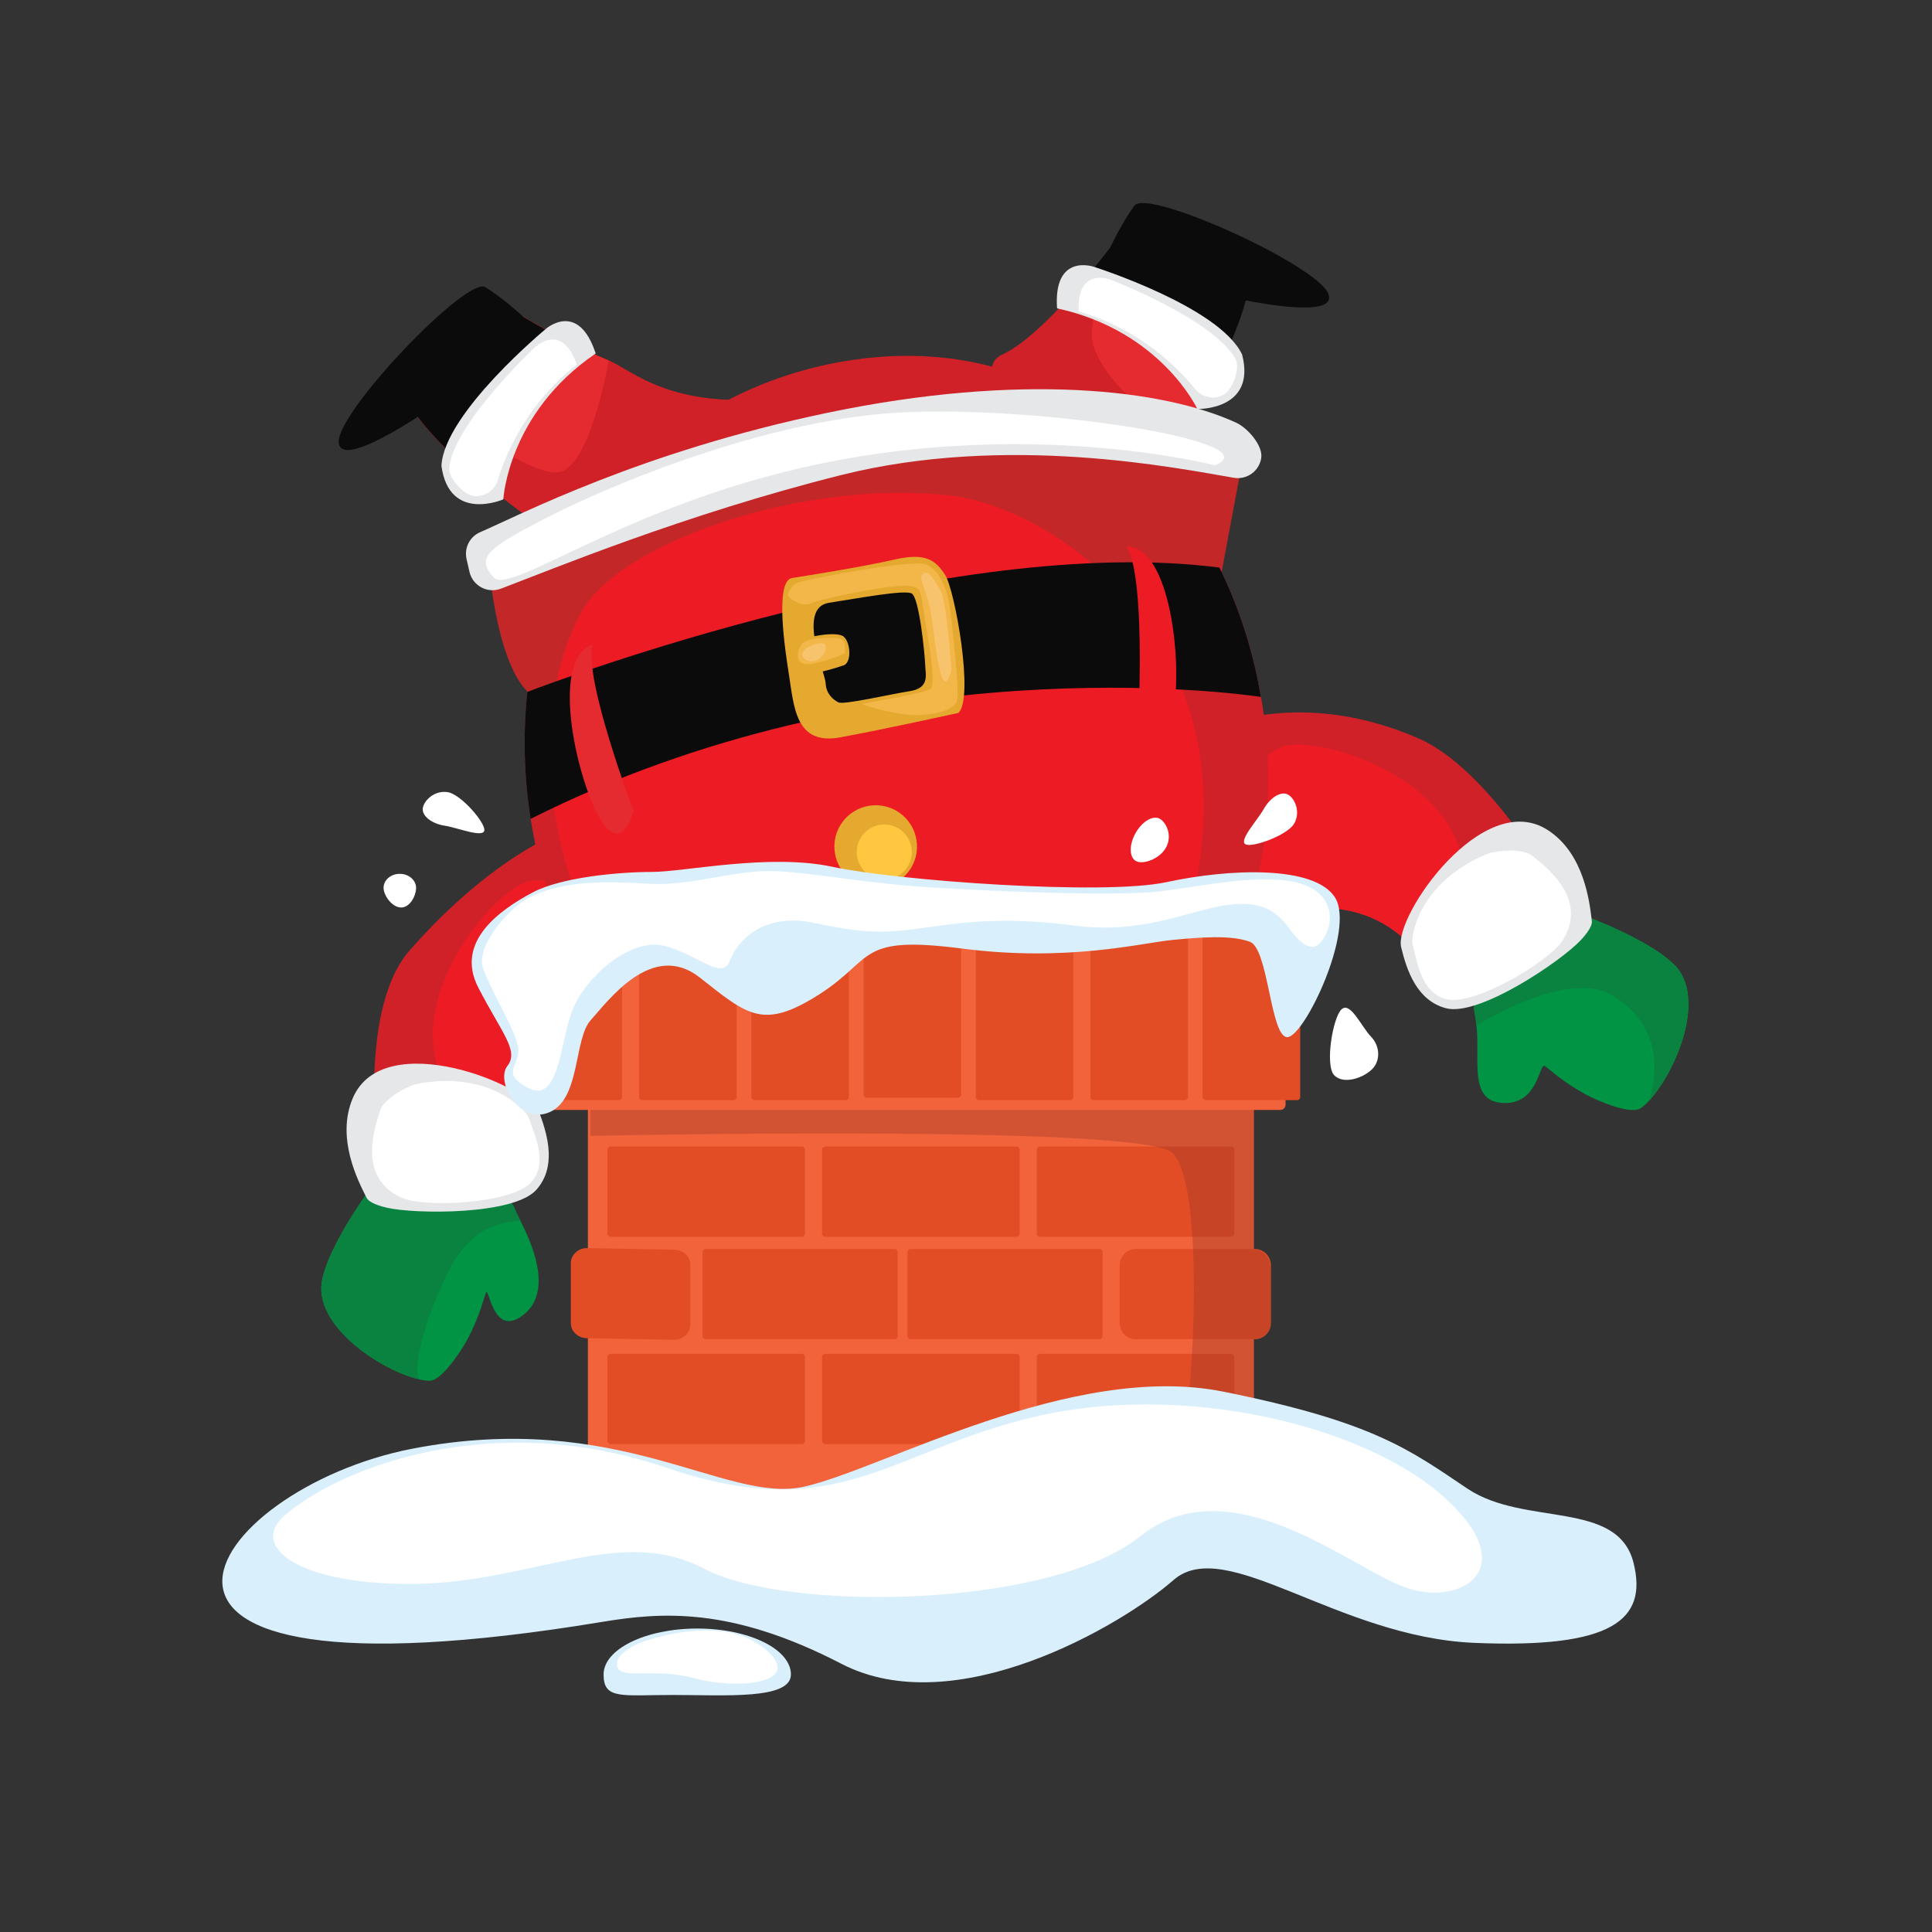 <svg xmlns="http://www.w3.org/2000/svg" xmlns:xlink="http://www.w3.org/1999/xlink" viewBox="0 0 792 792"><rect x="0" y="0" width="792" height="792" fill="#333333" stroke="none"/><defs><style>.cls-1{fill:none;}.cls-2{clip-path:url(#clippath);}.cls-3{fill:#f3b749;}.cls-4{fill:#f8c36d;}.cls-5{fill:#009444;}.cls-6{fill:#f2633b;}.cls-7{fill:#e6e7e8;}.cls-8{fill:#e62b30;}.cls-9{fill:#fff;}.cls-10{fill:#ed1c24;}.cls-11{fill:#ffc63f;}.cls-12{fill:#e5a92f;}.cls-13{fill:#943724;}.cls-14{fill:#c32728;}.cls-15{fill:#cf2127;}.cls-16{fill:#d9f0fc;}.cls-17{fill:#e24d26;}.cls-18{fill:#0a8341;}.cls-19{fill:#0b0b0b;}.cls-20{clip-path:url(#clippath-1);}.cls-21{clip-path:url(#clippath-3);}.cls-22{clip-path:url(#clippath-2);}.cls-23{isolation:isolate;}.cls-24{mix-blend-mode:multiply;opacity:.35;}</style><clipPath id="clippath"><rect class="cls-1" x="90" width="612" height="792"/></clipPath><clipPath id="clippath-1"><rect class="cls-1" x="90" width="612" height="792"/></clipPath><clipPath id="clippath-2"><rect class="cls-1" x="90" width="612" height="792"/></clipPath><clipPath id="clippath-3"><rect class="cls-1" x="242" y="378" width="279" height="244"/></clipPath></defs><g class="cls-23"><g id="Layer_1"><g id="Layer_1-2"><g class="cls-2"><g class="cls-20"><g class="cls-22"><path class="cls-15" d="m155.73 481.06 62.46-2.47s-.98-3.48-1.2-8.86c-.69-14.31 3.73-42.15 44.49-54.51 3.36-1.07 6.97-1.95 10.86-2.77l-41.36-71.82s-28.71 9.83-63.05 48.97c-22.62 25.78-12.19 91.45-12.19 91.45"/><path class="cls-10" d="m207.85 466.13c3.24 1.49 6.28 2.69 9.13 3.6-.69-14.31 3.73-42.15 44.49-54.51-1-13.49-4.38-25.35-8.56-30.1.0.0-17.55-27.72-35.96-23.88-18.37 3.81-73.52 74.76-9.1 104.89"/><path class="cls-5" d="m171.84 565.44.07.02c1.53.38 2.99.57 4.2.55 4.73.08 12.59-11.51 15.52-16.99 5.06-9.49 6.63-16.74 7.5-18.9.01-.07.07-.17.08-.24 1.27-2.48 2.81 17.7 14.32 9.89 12.57-8.53 6.41-26.45-.2-39.32-.99-1.95-1.86-3.81-2.57-5.52-.36-.91-1.04-1.74-1.9-2.5-1.57-1.45-3.7-2.65-5.2-3.35-.63-.31-1.09-.55-1.38-.61-.1-.06-.2-.11-.2-.11l-30.63-16.67-5.43-2.96s-.72.84-1.89 2.28c-6.46 7.93-27.52 34.68-31.92 52.85-4.75 19.38 24.33 38.1 39.62 41.56"/><path class="cls-18" d="m171.84 565.44c-1.35-.93-2.24-13.43 10.06-40.3 7.43-16.35 16.18-23.78 31.44-24.68-.99-1.95-1.86-3.81-2.57-5.52-.36-.91-1.04-1.74-1.9-2.5-3.15-1.92-5.79-3.51-6.58-3.96-.1-.06-.2-.11-.2-.11l-30.63-16.67-7.31-.67c-6.46 7.93-27.52 34.68-31.92 52.85-4.75 19.38 24.33 38.1 39.62 41.56"/><path class="cls-7" d="m144.65 450.09c-7.06 16.48 2.26 34.27 5.66 40.99 1.06 2.1 5.96 3.48 8.26 4.01 11.67 2.68 52.09 3.06 61.32-7.37 8.19-9.25 4.78-21.8 1.44-31-4.4-12.12-64.09-35.99-76.68-6.63"/><path class="cls-9" d="m171.27 444.27c-4.36.81-13.71 6.24-15.2 10.41-4.09 11.47-8.04 29.13 8.93 36.45 9.29 4.01 44.97 2.32 52.77-6.5 6.92-7.82 1.65-18.68-1.06-26.5-.9-2.6-15.42-19.44-45.45-13.87"/><path class="cls-15" d="m642.5 372.26-53.4 32.5s-1.11-3.44-3.9-8.05c-7.34-12.3-26.42-33.05-67.22-20.8-3.39.96-6.88 2.23-10.58 3.7l-5.26-82.71s34.05-14.16 79.62 5.92c31.38 13.83 60.74 69.45 60.74 69.45"/><path class="cls-10" d="m590.82 388.66c-1.87 3.04-3.75 5.72-5.62 8.05-7.34-12.3-26.42-33.05-67.22-20.8-6.63-11.79-10.38-23.54-9.52-29.81.0.0-.71-32.8 16.75-39.78 17.41-6.99 102.6 21.61 65.6 82.35"/><path class="cls-5" d="m675.76 451.48-.05.05c-1.06 1.16-2.18 2.13-3.19 2.78-3.9 2.68-16.86-2.63-22.32-5.57-9.47-5.11-14.78-10.28-16.7-11.59-.05-.05-.15-.1-.2-.15-2.43-1.37-2.54 15.32-16.45 15.18-15.19-.15-9.97-17.51-11.59-31.89-.25-2.18-.56-4.2-.91-6.02-.2-.96-.1-2.03.2-3.14.51-2.08 1.62-4.25 2.48-5.67.35-.61.61-1.06.81-1.27.05-.1.1-.2.1-.2l16.3-30.83 2.88-5.47s1.06.3 2.84.86c9.77 3.04 42.11 13.67 55.83 26.37 14.68 13.52.81 45.2-10.02 56.54"/><path class="cls-18" d="m675.76 451.48c.61-1.52 10.68-27.64-14.43-43.23-15.24-9.51-42.87 4.35-56.08 12.05-.25-2.18-.56-4.2-.91-6.02-.2-.96-.1-2.03.2-3.14 1.57-3.34 2.89-6.12 3.29-6.93.05-.1.1-.2.1-.2l16.3-30.83 5.72-4.61c9.77 3.04 42.11 13.67 55.83 26.37 14.68 13.52.81 45.2-10.02 56.54"/><path class="cls-7" d="m634.6 340.34c15 9.82 17.07 29.8 17.96 37.28.28 2.34-3.04 6.2-4.66 7.91-8.24 8.68-41.71 31.36-55.17 27.78-11.94-3.18-16.04-15.51-18.35-25.03-3.04-12.54 33.49-65.44 60.21-47.94"/><path class="cls-9" d="m609.21 350.22c4.08-1.74 14.87-2.39 18.42.27 9.75 7.29 22.81 19.82 12.73 35.31-5.52 8.48-36.18 26.81-47.56 23.78-10.09-2.69-11.71-14.65-13.78-22.66-.69-2.67 2.09-24.73 30.19-36.7"/><path class="cls-15" d="m455.91 219.56s14.91-19.35 29.44-43.15c5.51-9.02 10.95-18.67 15.55-28.13-17.99-13.53-34.23-27.16-53.44-37.13-10.89 13.27-25.48 29.12-36.86 34.35-20.88 9.59 45.31 74.06 45.31 74.06"/><path class="cls-8" d="m457.75 113.67c5.64 3.08 17.85 9.77 44.25 24.15-3.24 17.08-4.84 19.25-16.66 38.59-2.49.47-4.85.28-6.97-.61.0.0-32.59-22.71-30.77-40.63 1-10.33 1.51-8.2 10.15-21.49"/><path class="cls-19" d="m447.45 111.15c19.2 9.97 35.45 23.59 53.44 37.13 4.26-8.76 7.71-17.33 9.82-25.12 12.24 2.37 37.6 6.29 33.77-2.83-5.01-11.96-74.17-43.21-79.44-36.04-4.91 6.69-9.36 15.99-9.94 17.21-2.23 2.9-4.79 6.16-7.66 9.66"/><path class="cls-7" d="m490.84 167.66s-14.88-31.99-57.51-41.26c-1.59-22.87 15.08-17.03 15.08-17.03s51.58 16.33 60.79 36.01c5.88 22.94-18.35 22.28-18.35 22.28"/><path class="cls-9" d="m503.93 159.59c-3.15 4.62-10.29 4.44-13.98-.11-7.54-9.29-23.12-24.69-47.74-31.81-.87-18.85 13.37-12.9 13.37-12.9s40.43 15.57 50.45 31.6c.85 1.36 1.21 2.99 1.07 4.53-.33 3.5-1.59 6.38-3.16 8.68"/><path class="cls-15" d="m167.99 166.35c1.51-1.85 2.96-3.65 4.36-5.27l31.15-37.95s24.04 15.57 46.04 24.64c8.44 3.49 20.21 15.17 49.97 16.16 22.97.76-41.34 75.79-41.34 75.79s-69.34-40.77-90.18-73.38"/><path class="cls-8" d="m172.35 161.08 31.15-37.95s24.04 15.57 46.04 24.64c-3.05 16.04-9.09 40.1-18.4 45.13-8.96 4.9-38.47-15.89-58.79-31.82"/><path class="cls-19" d="m225.39 136.06c-14.07 16.44-24.03 35.15-35.64 54.44-7.23-6.53-13.64-13.17-18.52-19.61-10.47 6.79-32.51 19.92-32.38 10.02.17-12.97 52.59-67.85 60.15-63.17 7.06 4.36 14.67 11.32 15.66 12.23 3.15 1.85 6.75 3.92 10.72 6.08"/><path class="cls-7" d="m206.33 204.71s1.82-35.23 37.86-59.8c-7.09-21.8-20.36-10.14-20.36-10.14s-41.71 34.46-42.87 56.16c3.14 23.47 25.36 13.78 25.36 13.78"/><path class="cls-9" d="m191.16 202.13c4.65 3.11 11.2.26 12.92-5.34 3.51-11.43 12.19-31.55 32.35-47.38-6.25-17.8-17.23-6.95-17.23-6.95s-31.66 29.58-34.93 48.2c-.28 1.58.0 3.23.71 4.6 1.62 3.12 3.86 5.32 6.18 6.87"/><path class="cls-15" d="m217.52 335.7c-2.79-17.78-3.13-35.29-1.35-52.05 7.89-73.22 64.37-125.28 131.69-135.85 65.38-10.27 120.97 21.03 152.05 84.88 7.95 16.14 13.74 33.96 16.98 53 .23.96.39 1.94.54 2.91 9.3 59.2-8.48 115.58-43.25 152.75-21.08 22.62-48.42 38.23-79.68 43.14-58.55 9.2-115.29-21.42-148.81-73.82-13.89-21.7-23.79-47.11-28.17-74.96"/><path class="cls-14" d="m500.56 235.71 10.3-54.99S394 138.24 199.7 223.85c4.14 55.59 18.81 61.32 18.81 61.32s175.01-65.94 282.05-49.46"/><path class="cls-10" d="m237.89 251.59c15.67-29.54 92.11-55.39 151.95-48.42 46.77 5.45 141.41 72.25 87.54 200.55-17.3-33.44-54.48-38.44-85.75-33.53-58.55 9.2-100.25 94.56-133.78 42.16-50.11-83.38-30.09-141.69-19.96-160.77"/><path class="cls-12" d="m375.71 344.41c-1.45-9.24-10.12-15.56-19.36-14.1-9.24 1.45-15.56 10.12-14.1 19.36 1.45 9.24 10.12 15.56 19.36 14.1 9.24-1.45 15.55-10.12 14.1-19.36"/><path class="cls-11" d="m373.66 347.53c-.97-6.16-6.75-10.37-12.91-9.4s-10.37 6.75-9.4 12.91 6.75 10.37 12.91 9.4 10.37-6.75 9.4-12.91"/><path class="cls-7" d="m517.03 187.72c-.8 5.4-5.87 9.06-11.26 8.14-23.53-4.01-92.91-18.15-160.87-1.13-64.53 16.15-119.44 39.02-139.6 46.6-5.49 2.07-11.54-1.21-12.85-6.93l-1.18-5.17c-1.05-4.56 1.25-9.2 5.55-11.06 16.25-7.01 65.62-32.93 142.36-48.95 79.35-16.56 137.95-9.61 167.64 4.09 4.64 2.14 10.96 9.35 10.21 14.4"/><path class="cls-9" d="m498.09 190.76s-68.81-17.89-153.59-2.28-135.21 56.24-142.22 48.16-2.97-11.59 20.92-23.95c23.88-12.36 84.62-38.54 139.57-43.15 54.94-4.61 160.12 11.01 135.33 21.21"/><path class="cls-19" d="m217.52 335.7c-2.79-17.78-3.13-35.29-1.35-52.05 11.69-4.5 173.48-65.28 283.74-50.97 7.95 16.14 13.74 33.96 16.98 53-10.81-1.55-156.85-21.63-299.37 50.01"/><path class="cls-12" d="m344.46 302.26c18.46-3.38 48.4-10.01 48.4-10.01 6.58-5.85-1.42-50.37-5.38-56.49s-7.96-9.35-20.98-6.34c-13.02 3.01-37.89 6.91-41.8 7.53-7.31 1.15-2.67 30.7-1.41 38.77 2.22 14.11 2.7 29.93 21.16 26.55m-4.67-55.16c13.17-2.07 30.65-5.3 33.87-3.88 3.22 1.42 5.52 25.63 5.63 29.47.1 3.84 1.97 9.33-6.33 10.63-8.29 1.3-27.09 5.7-29.26 4.6-2.17-1.1-5.05-3.54-5.23-7.85s-11.85-30.9 1.32-32.97"/><path class="cls-12" d="m345.34 272.89s-17.34 6.26-19.1 1.4c-1.76-4.86-3.15-9.46.23-11.28s16.29-4.48 19.33-2.07c3.04 2.41 3.45 11.34-.45 11.96"/><path class="cls-3" d="m392.37 287.02c.93-4.83-2.27-33.53-3.11-38.86-.84-5.33-3.69-15-10.15-16.88s-49.97 6.4-52.58 7.78c-2.62 1.38-4.4 4.87-2.9 5.92 1.5 1.05 5.29 3.99 8.86 2.3 3.57-1.68 29.05-6.97 37.03-7.1s7.59.58 9.04 9.82c1.45 9.25 5.4 30.15 3.07 32.28s-28.88 5.98-27.97 6.48c.91.5 14.04 4.54 22.18 4.39 8.14-.15 15.79-2.32 16.53-6.13"/><path class="cls-3" d="m346.39 267.91c.04-2.9.69-6.21-3.5-6.36-4.19-.14-12.35-.15-14.26 2.56-1.91 2.71-2.82 7.51 1.61 8.1 4.42.59 16.15-4.3 16.15-4.3"/><path class="cls-4" d="m390.07 274.54s-1.98-27.47-4.37-32.08c-2.39-4.6-5.29-9.29-7.46-7.18-2.17 2.11 2.26 5.91 4.06 20.56s4.21 32.1 7.77 18.7"/><path class="cls-4" d="m330.83 270.67c5.77 2.65 10.54-7.12 5.73-7-4.81.11-10.94 4.61-5.73 7"/><path class="cls-10" d="m466.71 293.82s2.92-58.13-4.94-69.81c18.04-.25 23.04 48.03 19.22 67.57s-14.28 2.24-14.28 2.24"/><path class="cls-8" d="m259.66 332.27s-20.6-54.44-16.7-67.97c-17.25 5.29-7.21 52.78 2.42 70.21 9.62 17.43 14.28-2.24 14.28-2.24"/><polygon class="cls-6" points="514 378 514 622 241 622 241 398.67 399.8 378 514 378"/><path class="cls-17" d="m329 507h-78.69c-.72.0-1.31-.59-1.31-1.31v-34.38c0-.72.59-1.31 1.31-1.31h78.38c.72.0 1.31.59 1.31 1.31v34.36c0 .73-.59 1.33-1.31 1.33"/><path class="cls-17" d="m417 507h-78.69c-.72.0-1.31-.59-1.31-1.31v-34.38c0-.72.59-1.31 1.31-1.31h78.38c.72.0 1.31.59 1.31 1.31v34.36c0 .73-.59 1.33-1.31 1.33"/><path class="cls-17" d="m505 507h-78.69c-.72.0-1.31-.59-1.31-1.31v-34.38c0-.72.59-1.31 1.31-1.31h78.38c.72.0 1.31.59 1.31 1.31v34.36c0 .73-.59 1.33-1.31 1.33"/><path class="cls-17" d="m367 549h-77.69c-.72.0-1.31-.59-1.31-1.31v-34.38c0-.72.59-1.31 1.31-1.31h77.38c.72.0 1.31.59 1.31 1.31v34.36c0 .73-.58 1.33-1.3 1.33"/><path class="cls-17" d="m451 549h-77.69c-.72.0-1.31-.59-1.31-1.31v-34.38c0-.72.59-1.31 1.31-1.31h77.38c.72.0 1.31.59 1.31 1.31v34.36c0 .73-.58 1.33-1.3 1.33"/><path class="cls-17" d="m521 519v23.37c0 3.65-2.98 6.63-6.63 6.63h-48.79c-3.67.0-6.58-3.02-6.58-6.7v-23.59c0-3.69 2.91-6.7 6.58-6.7h48.84c3.62.0 6.58 3.02 6.58 6.7"/><path class="cls-17" d="m276.35 549.22-35.7-.65c-3.67.0-6.65-2.75-6.65-6.15V517.8c0-3.4 2.98-6.16 6.65-6.16l35.7.65c3.67.0 6.65 2.75 6.65 6.15v24.62c0 3.4-2.98 6.16-6.65 6.16"/><path class="cls-17" d="m329 592h-78.69c-.72.0-1.31-.59-1.31-1.31v-34.38c0-.72.59-1.31 1.31-1.31h78.38c.72.0 1.31.59 1.31 1.31v34.36c0 .73-.59 1.32-1.31 1.32"/><path class="cls-17" d="m417 592h-78.69c-.72.0-1.31-.59-1.31-1.31v-34.38c0-.72.59-1.31 1.31-1.31h78.38c.72.0 1.31.59 1.31 1.31v34.37c0 .73-.59 1.32-1.31 1.32"/><path class="cls-17" d="m505 592h-78.69c-.72.0-1.31-.59-1.31-1.31v-34.38c0-.72.59-1.31 1.31-1.31h78.38c.72.0 1.31.59 1.31 1.31v34.36c0 .73-.59 1.32-1.31 1.32"/><g class="cls-24"><g class="cls-21"><path class="cls-13" d="m521 519v22.92c0 3.85-3.15 7-7 7V622h-35.94c5.42-11.55 9.58-42.51 10.9-73.36.56-12.67.66-25.33.1-36.63-.91-20.16-3.7-35.97-8.97-39.77-14.34-10.33-198.95-7.4-239.09-6.59v-66.98L399.8 378H514v134.14c3.64.0 6.63 2.99 6.63 6.63"/></g></g><path class="cls-6" d="m525 455H220.14c-1.18.0-2.14-.96-2.14-2.14v-76.72c0-1.18.96-2.14 2.14-2.14h304.72c1.18.0 2.14.96 2.14 2.14v76.73c0 1.18-.96 2.13-2.14 2.13"/><path class="cls-17" d="m215 450v-71.69c0-.72.59-1.31 1.31-1.31h37.38c.72.0 1.31.59 1.31 1.31v71.38c0 .72-.59 1.31-1.31 1.31h-37.37c-.73.0-1.32-.58-1.32-1.3"/><path class="cls-17" d="m262 450v-71.69c0-.72.59-1.31 1.31-1.31h37.38c.72.0 1.31.59 1.31 1.31v71.38c0 .72-.59 1.31-1.31 1.31h-37.37c-.73.0-1.32-.58-1.32-1.3"/><path class="cls-17" d="m308 450v-71.69c0-.72.59-1.31 1.31-1.31h37.38c.72.0 1.31.59 1.31 1.31v71.38c0 .72-.59 1.31-1.31 1.31h-37.37c-.73.0-1.32-.58-1.32-1.3"/><path class="cls-17" d="m354 449v-71.69c0-.72.59-1.31 1.31-1.31h37.38c.72.0 1.31.59 1.31 1.31v71.38c0 .72-.59 1.31-1.31 1.31h-37.37c-.73.0-1.32-.58-1.32-1.3"/><path class="cls-17" d="m4e2 450v-71.69c0-.72.59-1.31 1.31-1.31h37.38c.72.0 1.31.59 1.31 1.31v71.38c0 .72-.59 1.31-1.31 1.31h-37.37c-.73.0-1.32-.58-1.32-1.3"/><path class="cls-17" d="m447 450v-71.69c0-.72.59-1.31 1.31-1.31h37.38c.72.0 1.31.59 1.31 1.31v71.38c0 .72-.59 1.31-1.31 1.31h-37.37c-.73.0-1.32-.58-1.32-1.3"/><path class="cls-17" d="m493 450v-71.69c0-.72.59-1.31 1.31-1.31h37.38c.72.0 1.31.59 1.31 1.31v71.38c0 .72-.59 1.31-1.31 1.31h-37.37c-.73.0-1.32-.58-1.32-1.3"/><path class="cls-16" d="m218.44 365.81c-13.48 7.13-32.12 20.25-22.34 39.1 9.77 18.85 16.76 25.83 11.87 32.11-4.89 6.29 4.89 24.44 17.45 18.85 12.57-5.59 9.78-30.02 16.76-37.7s25.13-32.81 44.68-17.45c19.55 15.36 25.83 21.64 48.87 6.98 23.04-14.66 15.36-24.44 58.64-18.85 43.29 5.58 73.48-2.27 85.88-3.49 12.39-1.22 24.44-2.1 32.11.7 7.68 2.79 8.38 39.1 15.36 39.1s27.93-43.98 19.55-57.25c-8.38-13.26-43.29-11.87-69.12-6.28-25.83 5.59-111.01-.7-136.84-6.28-25.83-5.59-60.74 2.09-74.01 2.09s-37 2.1-48.87 8.38"/><path class="cls-9" d="m216.35 368.26c-7.72 4.12-21.94 19.99-18.15 29.32 5.24 12.92 14.66 27.23 14.31 33.51s-6.63 9.08 3.49 14.66c13.58 7.49 13.27-18.5 18.85-32.11 5.59-13.61 23.04-28.28 35.96-26.18 12.92 2.1 25.13 15.01 28.27 6.63s13.62-20.25 34.91-15.71 29.32 4.19 46.43 1.75c17.1-2.44 33.16-4.19 60.04-.7s44.68-5.24 60.04-8.03c15.36-2.79 22.34 1.4 27.93 9.08s10.82 11.17 15.01 2.79c4.19-8.38 1.4-20.25-16.41-22.34-17.8-2.09-41.19 3.84-56.2 4.89s-50.97.35-90.06-2.09c-28.7-1.79-52.36-6.98-67.02-6.63-14.66.35-31.42 5.93-46.43 5.24-15.01-.7-35.26-2.44-50.97 5.93"/><path class="cls-9" d="m477.96 347.51c-2.71 4.78-9.55 7.02-12.32 5.46-2.77-1.57-2.82-6.72-.11-11.5s7.15-7.38 9.92-5.82c2.77 1.57 5.22 7.07 2.51 11.85"/><path class="cls-16" d="m168.98 593.89c84.58-16.39 128.33 22.63 160.41 15.61s109.86-51.5 172.08-39.01c62.22 12.48 76.8 24.19 100.14 39.79 23.33 15.61 61.57 4.4 68.05 30.43 5.83 23.41-8.75 35.11-65.14 32.77S502.44 629 481.05 647.73c-21.39 18.73-89.44 58.52-136.11 34.33-45.28-23.47-73.8-21.2-98.19-17.17-226.52 37.45-162.36-54.62-77.78-71"/><path class="cls-9" d="m116.96 620.99c23.13-19.72 85.07-43.56 156.04-19.37 70.97 24.19 91.39-6.9 151.66-20.95 60.28-14.04 134.16 3.34 167.22 32.99 33.05 29.65 6.8 44.99-15.55 37.18-22.36-7.8-71.94-50.72-108.89-21.07-36.94 29.65-144.86 31.21-178.89 13.26-34.03-17.95-70 5.46-117.64 6.24-47.64.78-69.51-15.03-53.96-28.29"/><path class="cls-16" d="m324.22 686.45c0 10.41-26.97 8.38-48.17 8.38s-28.62 2.03-28.62-8.38 17.19-18.85 38.4-18.85 38.4 8.44 38.4 18.85"/><path class="cls-9" d="m265.57 672.31c12.04-3.67 35.08-8.38 49.22 4.71s-12.57 15.71-29.85 11c-17.28-4.71-30.89 1.05-31.94-5.24-1.05-6.28 12.57-10.47 12.57-10.47"/><path class="cls-9" d="m530.54 337.6c-2.71 4.78-17.23 10.06-20 8.49s4.87-9.75 7.58-14.53 7.15-7.38 9.92-5.82c2.77 1.57 5.22 7.07 2.51 11.85"/><path class="cls-9" d="m183.53 324.73c5.43.85 15.5 12.57 15.01 15.71s-10.84-1.11-16.27-1.96c-5.43-.85-9.43-4.08-8.94-7.22.49-3.14 4.78-7.38 10.21-6.53"/><path class="cls-9" d="m164.38 372.01c-3.68-.05-7.18-4.95-7.14-8.13.05-3.18 3.07-5.72 6.75-5.66 3.68.05 6.63 2.67 6.58 5.86-.05 3.18-2.51 7.99-6.2 7.94"/><path class="cls-9" d="m546.94 440.77c-3.83-3.94-.65-23.45 2.96-26.96 3.61-3.52 8.25 7.16 12.08 11.1s4.01 9.98.4 13.49c-3.61 3.52-11.61 6.31-15.45 2.37"/></g></g></g></g></g></g></svg>